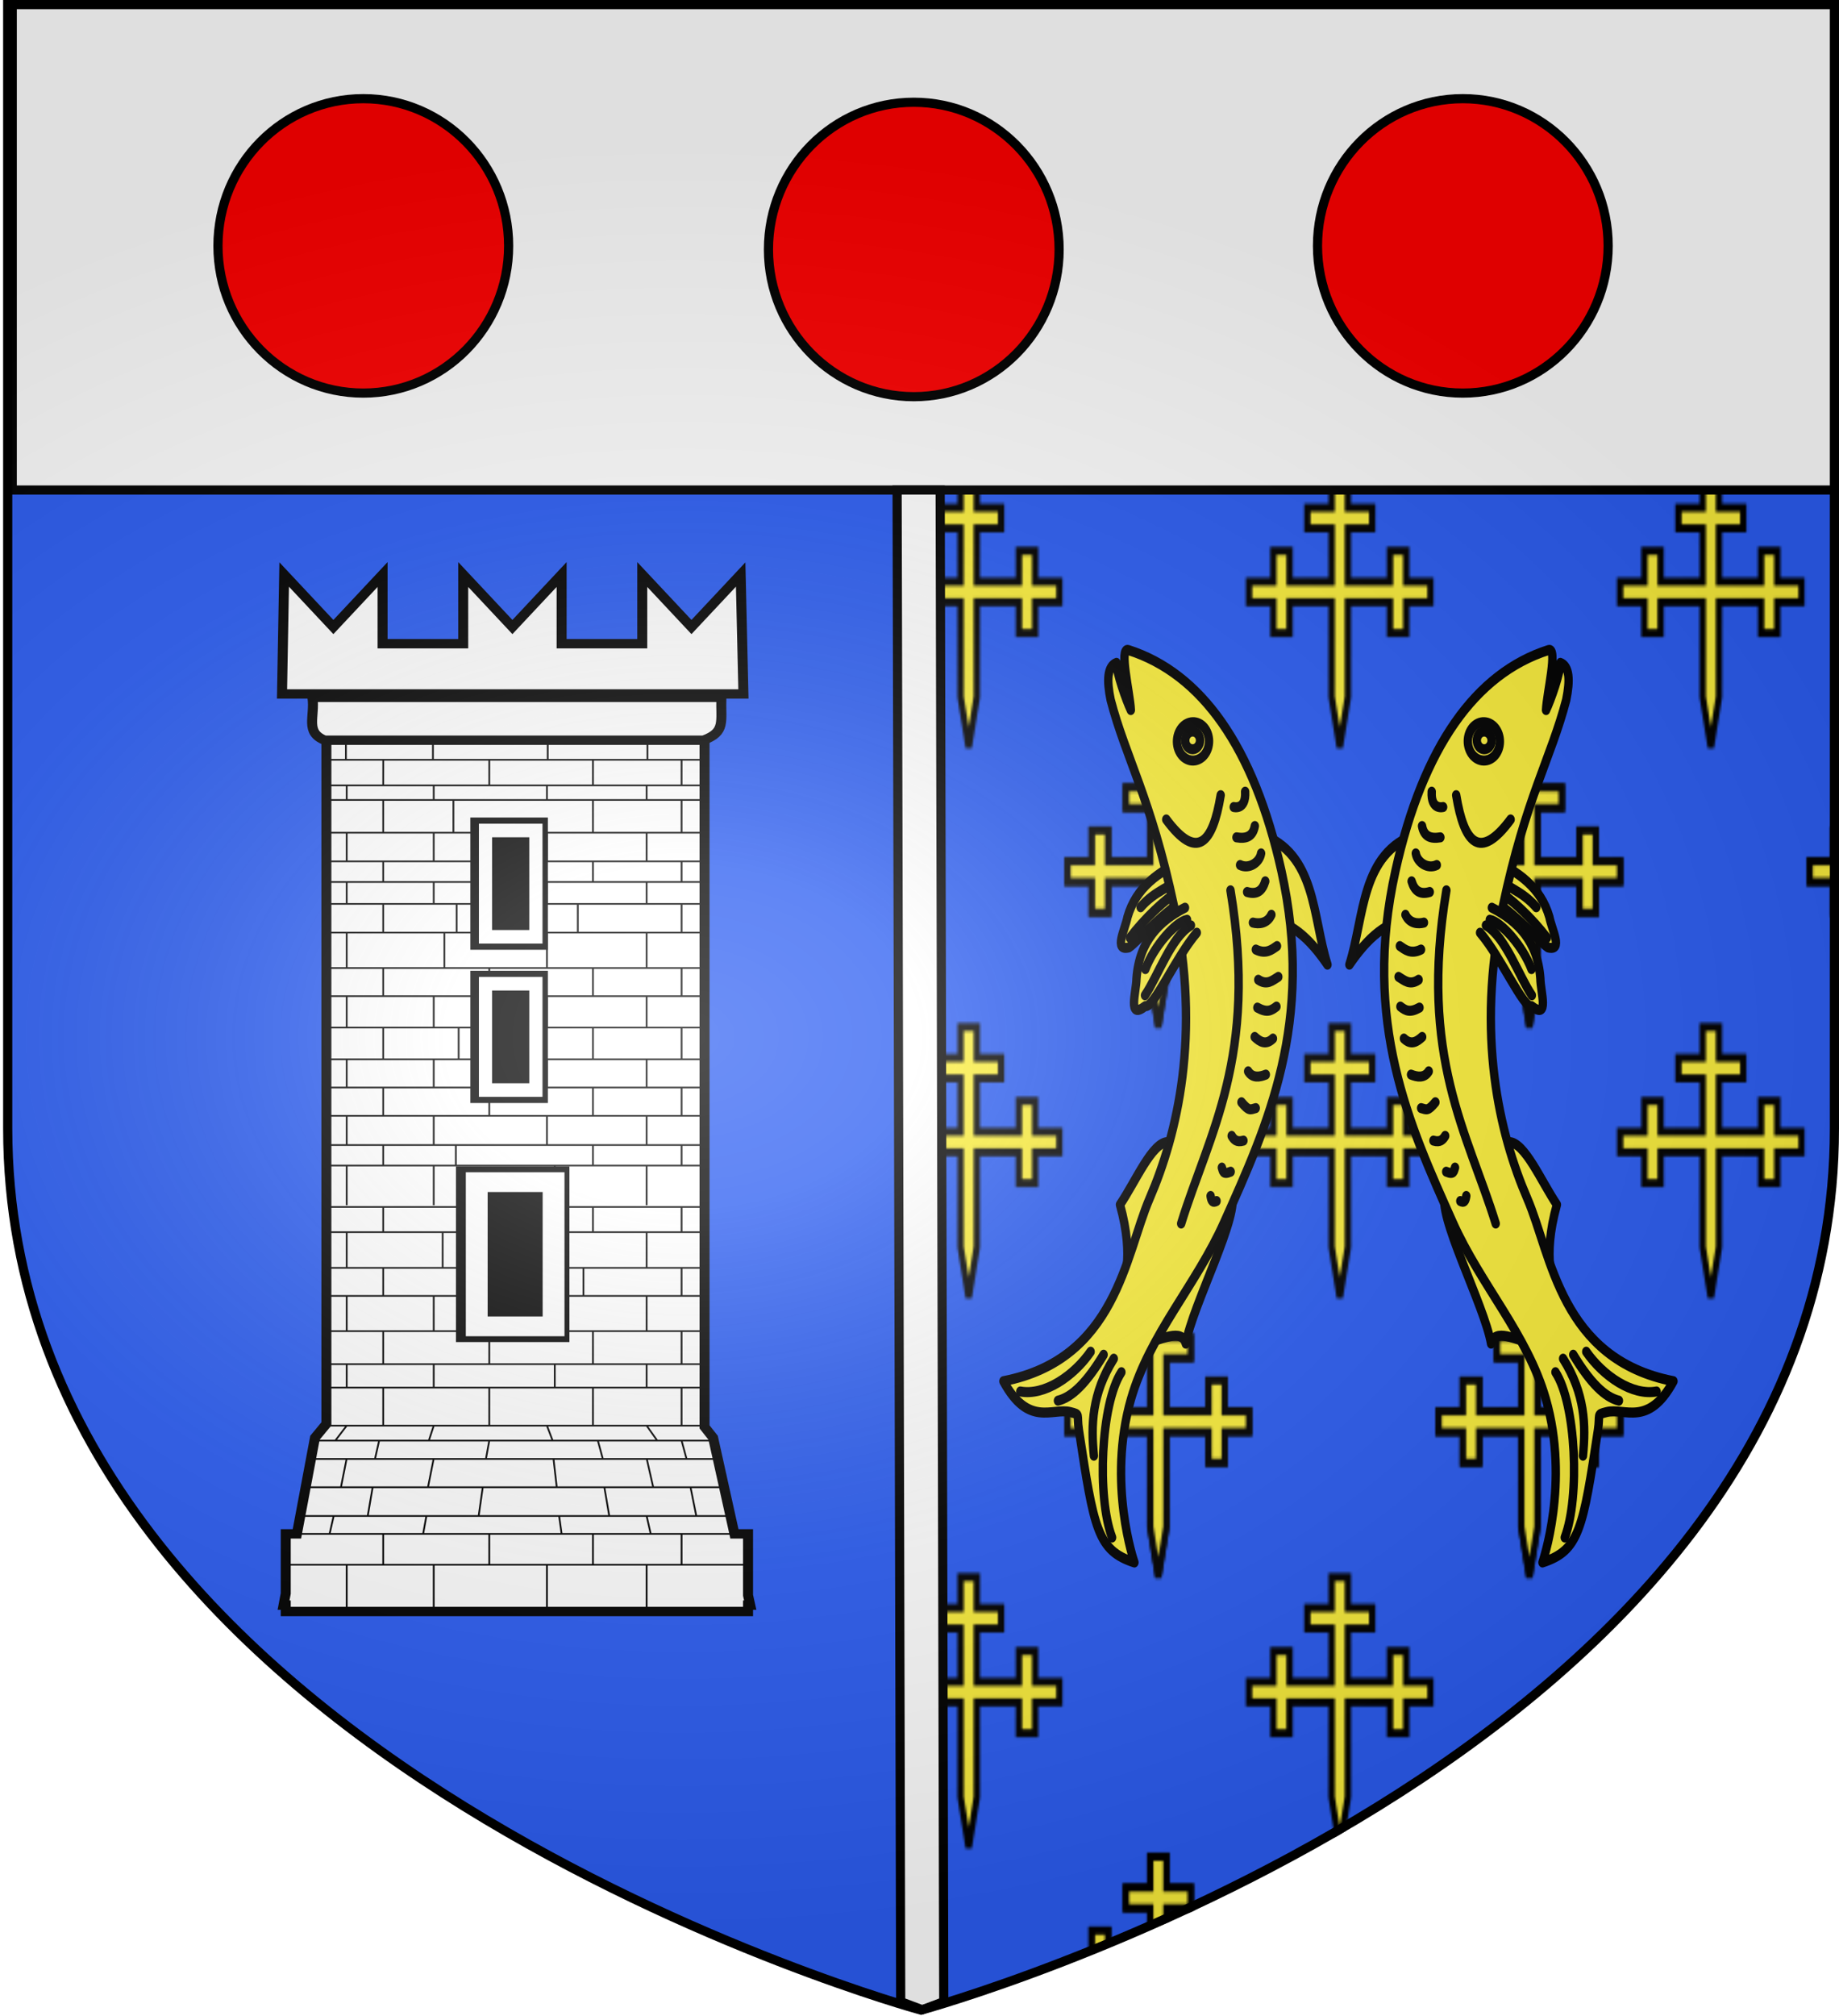 <?xml version="1.0" encoding="UTF-8" standalone="no"?>
<svg
   xmlns:dc="http://purl.org/dc/elements/1.1/"
   xmlns:cc="http://creativecommons.org/ns#"
   xmlns:rdf="http://www.w3.org/1999/02/22-rdf-syntax-ns#"
   xmlns:svg="http://www.w3.org/2000/svg"
   xmlns="http://www.w3.org/2000/svg"
   xmlns:xlink="http://www.w3.org/1999/xlink"
   xmlns:sodipodi="http://sodipodi.sourceforge.net/DTD/sodipodi-0.dtd"
   xmlns:inkscape="http://www.inkscape.org/namespaces/inkscape"
   height="658.974"
   width="601.465"
   version="1.0"
   id="svg2"
   sodipodi:version="0.32"
   inkscape:version="0.46"
   sodipodi:docname="Blason_ville_It_Champorcher_(AO).svg"
   sodipodi:docbase="C:\Documents and Settings\Propriétaire\Bureau"
   inkscape:export-filename="/Users/olivier/Desktop/Blason Rouge/Blason_Vide_3D.png"
   inkscape:export-xdpi="144"
   inkscape:export-ydpi="144"
   inkscape:output_extension="org.inkscape.output.svg.inkscape">
  <sodipodi:namedview
     inkscape:window-height="1104"
     inkscape:window-width="1629"
     inkscape:pageshadow="2"
     inkscape:pageopacity="0.0"
     guidetolerance="10.0"
     gridtolerance="10.0"
     objecttolerance="10.0"
     borderopacity="1.0"
     bordercolor="#666666"
     pagecolor="#ffffff"
     id="base"
     showgrid="false"
     height="660px"
     inkscape:zoom="1.4092783"
     inkscape:cx="301.13375"
     inkscape:cy="329.95612"
     inkscape:window-x="1642"
     inkscape:window-y="45"
     inkscape:current-layer="layer4"
     showguides="true"
     inkscape:guide-bbox="true" />
  <desc
     id="desc4">Flag of Canton of Valais (Wallis)</desc>
  <defs
     id="defs6">
    <inkscape:perspective
       sodipodi:type="inkscape:persp3d"
       inkscape:vp_x="0 : 329.48697 : 1"
       inkscape:vp_y="0 : 1000 : 0"
       inkscape:vp_z="601.46545 : 329.48697 : 1"
       inkscape:persp3d-origin="300.73273 : 219.65798 : 1"
       id="perspective97" />
    <pattern
       inkscape:collect="always"
       xlink:href="#pattern4124"
       id="pattern4134"
       patternTransform="matrix(0.678,0,0,0.899,104.415,66.978)" />
    <linearGradient
       id="linearGradient2893">
      <stop
         style="stop-color:white;stop-opacity:0.314;"
         offset="0"
         id="stop2895" />
      <stop
         id="stop2897"
         offset="0.19"
         style="stop-color:white;stop-opacity:0.251;" />
      <stop
         style="stop-color:#6b6b6b;stop-opacity:0.125;"
         offset="0.6"
         id="stop2901" />
      <stop
         style="stop-color:black;stop-opacity:0.125;"
         offset="1"
         id="stop2899" />
    </linearGradient>
    <radialGradient
       inkscape:collect="always"
       xlink:href="#linearGradient2893"
       id="radialGradient3163"
       gradientUnits="userSpaceOnUse"
       gradientTransform="matrix(1.354,0,0,0.977,-77.582,118.629)"
       cx="221.445"
       cy="226.331"
       fx="221.445"
       fy="226.331"
       r="300" />
    <pattern
       patternUnits="userSpaceOnUse"
       width="178.168"
       height="199.71"
       patternTransform="translate(-328.318,-112.593)"
       id="pattern4124">
      <g
         transform="matrix(0.806,0,0,0.77,264.813,86.782)"
         id="g4119">
        <path
           style="fill:#fcef3c;fill-opacity:1;stroke:#000000;stroke-width:3.807;stroke-miterlimit:4;stroke-dasharray:none;stroke-opacity:1;display:inline"
           sodipodi:nodetypes="cccccccccccccccccccccccccccccccccccccccc"
           id="path4262"
           d="M -267.374,-6.853 L -272.223,16.977 L -277.071,-6.853 L -277.071,-26.381 L -277.071,-51.594 L -302.284,-51.594 L -302.284,-37.048 L -311.982,-37.048 L -311.982,-51.594 L -326.528,-51.594 L -326.528,-61.291 L -311.982,-61.291 L -311.982,-75.837 L -302.284,-75.837 L -302.284,-61.291 L -277.071,-61.291 L -277.071,-86.504 L -291.617,-86.504 L -291.617,-96.202 L -277.071,-96.202 L -277.071,-110.748 L -267.374,-110.748 L -267.374,-96.202 L -252.828,-96.202 L -252.828,-86.504 L -267.374,-86.504 L -267.374,-61.291 L -242.161,-61.291 L -242.161,-75.837 L -232.463,-75.837 L -232.463,-61.291 L -217.917,-61.291 L -217.917,-51.594 L -232.463,-51.594 L -232.463,-37.048 L -242.161,-37.048 L -242.161,-51.594 L -267.374,-51.594 L -267.374,-26.381 L -267.374,-6.853 z"
           inkscape:tile-cx="-271.30875"
           inkscape:tile-cy="-47.720769"
           inkscape:tile-w="108.61065"
           inkscape:tile-h="127.72503"
           inkscape:tile-x0="-325.61408"
           inkscape:tile-y0="-111.58328" />
        <use
           height="658.974"
           width="601.465"
           x="0"
           y="0"
           inkscape:tiled-clone-of="#path4262"
           xlink:href="#path4262"
           id="use2607" />
        <use
           height="658.974"
           width="601.465"
           x="0"
           y="0"
           inkscape:tiled-clone-of="#path4262"
           xlink:href="#path4262"
           transform="translate(108.611,127.725)"
           id="use2613" />
      </g>
    </pattern>
  </defs>
  <g
     inkscape:groupmode="layer"
     id="layer3"
     inkscape:label="Fond écu"
     style="display:inline"
     transform="translate(0.914,-0.835)">
    <path
       sodipodi:nodetypes="cccccc"
       d="M 300.809,658.259 C 300.809,658.259 599.532,576.876 599.532,370.046 C 599.532,163.217 599.532,2.708 599.532,2.708 L 2.086,2.708 L 2.086,370.046 C 2.086,576.876 300.809,658.259 300.809,658.259 z"
       style="opacity:1;fill:#2b5df2;fill-opacity:1;fill-rule:evenodd;stroke:none;stroke-width:3;stroke-linecap:butt;stroke-linejoin:miter;stroke-miterlimit:4;stroke-dasharray:none;stroke-opacity:1;display:inline"
       id="path2458"
       inkscape:export-xdpi="144"
       inkscape:export-ydpi="144" />
    <path
       sodipodi:nodetypes="cccccc"
       d="M 598.889,383.366 C 598.889,224.938 596.542,157.152 596.542,157.152 L 431.618,157.152 L 297.214,157.152 L 298.885,657.706 C 360.552,640.943 558.225,580.419 598.889,383.366 z"
       style="opacity:1;fill:url(#pattern4134);fill-opacity:1;fill-rule:evenodd;stroke:none;stroke-width:3;stroke-linecap:butt;stroke-linejoin:miter;stroke-miterlimit:4;stroke-dasharray:none;stroke-opacity:1;display:inline"
       id="path4132"
       inkscape:export-xdpi="144"
       inkscape:export-ydpi="144" />
  </g>
  <g
     inkscape:groupmode="layer"
     id="layer4"
     inkscape:label="Meubles"
     style="opacity:1;display:inline"
     transform="translate(0.914,-0.835)">
    <g
       id="g6475"
       inkscape:label="Calque 1"
       transform="matrix(1.001,0,0,0.725,-63.128,-176.192)"
       style="opacity:1">
      <g
         transform="translate(62.857,493.791)"
         style="opacity:1;display:inline"
         id="g6477">
        <g
           id="g5810" />
        <g
           id="g6515">
          <rect
             id="rect4923"
             style="opacity:1;fill:none;fill-opacity:1;fill-rule:nonzero;stroke:none;stroke-width:7.56;stroke-linecap:round;stroke-linejoin:round;stroke-miterlimit:4;stroke-dasharray:none;stroke-opacity:1;display:inline"
             y="3.375078e-14"
             x="0"
             height="660"
             width="600" />
        </g>
      </g>
      <rect
         y="686.648"
         x="314.286"
         height="45.714"
         width="0"
         id="rect4632"
         style="fill:#ff0000;fill-opacity:1;stroke-width:5.394;stroke-miterlimit:4;stroke-dasharray:none" />
    </g>
    <g
       id="g7674"
       transform="matrix(0.892,0,0,1.061,311.199,69.076)"
       style="fill:#fcef3c;stroke:#000000;stroke-width:3.083;stroke-miterlimit:4;stroke-dasharray:none;stroke-opacity:1;display:inline">
      <g
         transform="matrix(1.132,0.444,-0.448,1.143,-53.502,-45.53)"
         style="fill:#fcef3c;stroke:#000000;stroke-width:2.524;stroke-miterlimit:4;stroke-dasharray:none;stroke-opacity:1;display:inline"
         id="use2396">
        <path
           d="M 200.892,213.35 C 206.196,217.833 217.852,214.666 223.373,218.428 C 228.096,221.646 222.818,248.833 224.55,258.49 C 219.294,251.956 206.517,278.768 201.495,252.778 C 201.237,251.442 202.559,244.347 193.219,233.198 C 195.517,225.903 196.462,215.071 200.892,213.35 z"
           style="fill:#fcef3c;fill-rule:evenodd;stroke:#000000;stroke-width:2.524;stroke-linecap:round;stroke-linejoin:round;stroke-miterlimit:4;stroke-dasharray:none;stroke-opacity:1"
           id="path2238" />
        <path
           d="M 198.393,131.291 C 215.872,129.712 220.544,144.915 229.286,154.505 C 221.845,150.327 214.405,148.007 206.964,150.934 L 198.393,131.291 z"
           style="fill:#fcef3c;fill-rule:evenodd;stroke:#000000;stroke-width:2.524;stroke-linecap:round;stroke-linejoin:round;stroke-miterlimit:4;stroke-dasharray:none;stroke-opacity:1"
           id="path2240" />
        <path
           d="M 179.756,145.336 C 173.224,151.16 168.413,157.355 168.734,165.197 C 169.238,168.449 167.901,174.763 171.942,172.134 C 173.729,170.096 179.429,157.62 185.947,152.024"
           style="fill:#fcef3c;fill-rule:evenodd;stroke:#000000;stroke-width:2.524;stroke-linecap:round;stroke-linejoin:round;stroke-miterlimit:4;stroke-dasharray:none;stroke-opacity:1"
           id="path2242" />
        <path
           d="M 182.054,151.826 C 177.418,156.922 173.452,164.277 171.339,169.773"
           style="fill:#fcef3c;fill-rule:evenodd;stroke:#000000;stroke-width:2.524;stroke-linecap:round;stroke-linejoin:round;stroke-miterlimit:4;stroke-dasharray:none;stroke-opacity:1"
           id="path2244" />
        <path
           d="M 181.607,148.434 C 178.146,153.523 174.018,155.98 171.518,161.469"
           style="fill:#fcef3c;fill-rule:evenodd;stroke:#000000;stroke-width:2.524;stroke-linecap:round;stroke-linejoin:round;stroke-miterlimit:4;stroke-dasharray:none;stroke-opacity:1"
           id="path2246" />
        <path
           d="M 144.286,102.719 C 166.927,100.198 188.486,111.662 207.648,137.571 C 231.098,169.279 227.29,198.687 224.077,226.143 C 222.023,243.685 213.555,260.313 214.286,277.362 C 215.241,299.655 230.357,315.219 230.357,315.219 C 218.799,316.457 215.847,311.724 202.561,290.393 C 200.297,286.758 201.723,286.543 198.449,287.074 C 193.037,287.951 188.169,295.227 176.811,287.153 C 206.503,269.688 199.344,244.386 200.967,228.495 C 202.805,210.504 200.366,184.727 180.837,157.658 C 164.454,134.95 153.622,128.293 143.929,116.291 C 140.967,112.12 139.876,108.799 142.143,107.005 C 143.039,109.325 148.233,114.618 150.536,116.469 C 148.793,112.669 141.288,103.053 144.286,102.719 z"
           style="fill:#fcef3c;fill-rule:evenodd;stroke:#000000;stroke-width:2.524;stroke-linecap:round;stroke-linejoin:round;stroke-miterlimit:4;stroke-dasharray:none;stroke-opacity:1"
           id="path2248" />
        <path
           d="M 175.714,117.005 C 175.714,119.668 173.556,121.826 170.893,121.826 C 168.23,121.826 166.071,119.668 166.071,117.005 C 166.071,114.342 168.23,112.184 170.893,112.184 C 173.556,112.184 175.714,114.342 175.714,117.005 z"
           style="opacity:1;fill:#fcef3c;fill-opacity:1;fill-rule:evenodd;stroke:#000000;stroke-width:2.524;stroke-linecap:round;stroke-linejoin:round;stroke-miterlimit:4;stroke-dasharray:none;stroke-dashoffset:0;stroke-opacity:1"
           id="path2250" />
        <path
           d="M 175.714,117.005 C 175.714,119.668 173.556,121.826 170.893,121.826 C 168.23,121.826 166.071,119.668 166.071,117.005 C 166.071,114.342 168.23,112.184 170.893,112.184 C 173.556,112.184 175.714,114.342 175.714,117.005 z"
           transform="matrix(0.463,0,0,0.463,91.576,62.643)"
           style="opacity:1;fill:#fcef3c;fill-opacity:1;fill-rule:evenodd;stroke:#000000;stroke-width:5.45;stroke-linecap:round;stroke-linejoin:round;stroke-miterlimit:4;stroke-dasharray:none;stroke-dashoffset:0;stroke-opacity:1"
           id="path2252" />
        <path
           d="M 184.018,156.737 C 178.239,162.387 174.188,169.394 176.964,178.612 C 178.152,181.737 178.181,189.361 181.964,184.059 C 184.455,183.819 186.024,169.286 189.643,161.291"
           style="fill:#fcef3c;fill-rule:evenodd;stroke:#000000;stroke-width:2.524;stroke-linecap:round;stroke-linejoin:round;stroke-miterlimit:4;stroke-dasharray:none;stroke-opacity:1"
           id="path2254" />
        <path
           d="M 183.633,126.561 C 185.887,138.733 183.071,144.526 170.597,138.168"
           style="fill:#fcef3c;fill-rule:evenodd;stroke:#000000;stroke-width:2.524;stroke-linecap:round;stroke-linejoin:round;stroke-miterlimit:4;stroke-dasharray:none;stroke-opacity:1"
           id="path2256" />
        <path
           d="M 195.179,147.719 C 218.347,183.574 211.609,206.935 212.143,230.934"
           style="fill:#fcef3c;fill-rule:evenodd;stroke:#000000;stroke-width:2.524;stroke-linecap:round;stroke-linejoin:round;stroke-miterlimit:4;stroke-dasharray:none;stroke-opacity:1"
           id="path2258" />
        <path
           d="M 182.5,287.719 C 189.698,286.141 196.076,278.314 198.571,270.755"
           style="fill:#fcef3c;fill-rule:evenodd;stroke:#000000;stroke-width:2.524;stroke-linecap:round;stroke-linejoin:round;stroke-miterlimit:4;stroke-dasharray:none;stroke-opacity:1"
           id="path2260" />
        <path
           d="M 209.107,272.184 C 206.255,281.831 213.714,304.002 221.786,311.826"
           style="fill:#fcef3c;fill-rule:evenodd;stroke:#000000;stroke-width:2.524;stroke-linecap:round;stroke-linejoin:round;stroke-miterlimit:4;stroke-dasharray:none;stroke-opacity:1"
           id="path2262" />
        <path
           d="M 205.714,269.862 C 202.805,280.444 205.422,287.869 209.107,294.684"
           style="fill:#fcef3c;fill-rule:evenodd;stroke:#000000;stroke-width:2.524;stroke-linecap:round;stroke-linejoin:round;stroke-miterlimit:4;stroke-dasharray:none;stroke-opacity:1"
           id="path2264" />
        <path
           d="M 202.5,270.041 C 200.3,278.541 197.548,283.403 193.929,285.755"
           style="fill:#fcef3c;fill-rule:evenodd;stroke:#000000;stroke-width:2.524;stroke-linecap:round;stroke-linejoin:round;stroke-miterlimit:4;stroke-dasharray:none;stroke-opacity:1"
           id="path2266" />
        <path
           d="M 185.714,159.326 C 182.681,161.116 178.891,169.035 178.571,175.398"
           style="fill:#fcef3c;fill-rule:evenodd;stroke:#000000;stroke-width:2.524;stroke-linecap:round;stroke-linejoin:round;stroke-miterlimit:4;stroke-dasharray:none;stroke-opacity:1"
           id="path2268" />
        <path
           d="M 187.321,160.219 C 182.891,165.032 182.705,175.873 180.893,181.559"
           style="fill:#fcef3c;fill-rule:evenodd;stroke:#000000;stroke-width:2.524;stroke-linecap:round;stroke-linejoin:round;stroke-miterlimit:4;stroke-dasharray:none;stroke-opacity:1"
           id="path2270" />
        <path
           d="M 190.179,123.076 C 192.205,127.347 188.393,127.898 188.393,127.898"
           style="fill:#fcef3c;fill-rule:evenodd;stroke:#000000;stroke-width:2.524;stroke-linecap:round;stroke-linejoin:round;stroke-miterlimit:4;stroke-dasharray:none;stroke-opacity:1"
           id="path2272" />
        <path
           d="M 196.071,130.041 C 196.483,132.644 194.962,133.987 191.964,134.684"
           style="fill:#fcef3c;fill-rule:evenodd;stroke:#000000;stroke-width:2.524;stroke-linecap:round;stroke-linejoin:round;stroke-miterlimit:4;stroke-dasharray:none;stroke-opacity:1"
           id="path2274" />
        <path
           d="M 200.357,135.755 C 200.802,138.057 198.412,140.829 195.536,140.755"
           style="fill:#fcef3c;fill-rule:evenodd;stroke:#000000;stroke-width:2.524;stroke-linecap:round;stroke-linejoin:round;stroke-miterlimit:4;stroke-dasharray:none;stroke-opacity:1"
           id="path2276" />
        <path
           d="M 200,146.291 C 203.254,145.88 204.174,144.135 204.107,141.826"
           style="fill:#fcef3c;fill-rule:evenodd;stroke:#000000;stroke-width:2.524;stroke-linecap:round;stroke-linejoin:round;stroke-miterlimit:4;stroke-dasharray:none;stroke-opacity:1"
           id="path2278" />
        <path
           d="M 204.464,152.809 C 206.181,152.535 208.589,151.539 208.929,148.969"
           style="fill:#fcef3c;fill-rule:evenodd;stroke:#000000;stroke-width:2.524;stroke-linecap:round;stroke-linejoin:round;stroke-miterlimit:4;stroke-dasharray:none;stroke-opacity:1"
           id="path2280" />
        <path
           d="M 207.768,158.791 C 211.118,158.858 212.314,157.003 213.393,155.666"
           style="fill:#fcef3c;fill-rule:evenodd;stroke:#000000;stroke-width:2.524;stroke-linecap:round;stroke-linejoin:round;stroke-miterlimit:4;stroke-dasharray:none;stroke-opacity:1"
           id="path2282" />
        <path
           d="M 211.25,165.576 C 214.301,166.031 215.382,164.061 216.607,162.719"
           style="fill:#fcef3c;fill-rule:evenodd;stroke:#000000;stroke-width:2.524;stroke-linecap:round;stroke-linejoin:round;stroke-miterlimit:4;stroke-dasharray:none;stroke-opacity:1"
           id="path2284" />
        <path
           d="M 213.571,172.184 C 216.741,172.391 217.717,171.427 218.839,169.862"
           style="fill:#fcef3c;fill-rule:evenodd;stroke:#000000;stroke-width:2.524;stroke-linecap:round;stroke-linejoin:round;stroke-miterlimit:4;stroke-dasharray:none;stroke-opacity:1"
           id="path2286" />
        <path
           d="M 215.536,179.326 C 217.488,179.891 219.445,180.1 220.804,177.719"
           style="fill:#fcef3c;fill-rule:evenodd;stroke:#000000;stroke-width:2.524;stroke-linecap:round;stroke-linejoin:round;stroke-miterlimit:4;stroke-dasharray:none;stroke-opacity:1"
           id="path2288" />
        <path
           d="M 216.875,188.076 C 218.78,189.267 220.714,188.106 222.143,186.916"
           style="fill:#fcef3c;fill-rule:evenodd;stroke:#000000;stroke-width:2.524;stroke-linecap:round;stroke-linejoin:round;stroke-miterlimit:4;stroke-dasharray:none;stroke-opacity:1"
           id="path2290" />
        <path
           d="M 217.857,196.023 C 220.788,197.304 220.969,196.838 222.411,195.844"
           style="fill:#fcef3c;fill-rule:evenodd;stroke:#000000;stroke-width:2.524;stroke-linecap:round;stroke-linejoin:round;stroke-miterlimit:4;stroke-dasharray:none;stroke-opacity:1"
           id="path2292" />
        <path
           d="M 218.214,204.951 C 219.096,205.509 220.171,206.037 221.964,204.773"
           style="fill:#fcef3c;fill-rule:evenodd;stroke:#000000;stroke-width:2.524;stroke-linecap:round;stroke-linejoin:round;stroke-miterlimit:4;stroke-dasharray:none;stroke-opacity:1"
           id="path2294" />
        <path
           d="M 218.393,213.434 C 219.007,213.997 219.282,215.126 221.25,213.434"
           style="fill:#fcef3c;fill-rule:evenodd;stroke:#000000;stroke-width:2.524;stroke-linecap:round;stroke-linejoin:round;stroke-miterlimit:4;stroke-dasharray:none;stroke-opacity:1"
           id="path2772" />
        <path
           d="M 217.857,221.291 C 218.571,222.431 219.107,222.692 220,221.826"
           style="fill:#fcef3c;fill-rule:evenodd;stroke:#000000;stroke-width:2.524;stroke-linecap:round;stroke-linejoin:round;stroke-miterlimit:4;stroke-dasharray:none;stroke-opacity:1"
           id="path2299" />
      </g>
      <g
         transform="matrix(-1.132,0.444,0.448,1.143,335.197,-45.53)"
         style="fill:#fcef3c;stroke:#000000;stroke-width:2.524;stroke-miterlimit:4;stroke-dasharray:none;stroke-opacity:1;display:inline"
         id="g5571">
        <path
           d="M 200.892,213.35 C 206.196,217.833 217.852,214.666 223.373,218.428 C 228.096,221.646 222.818,248.833 224.55,258.49 C 219.294,251.956 206.517,278.768 201.495,252.778 C 201.237,251.442 202.559,244.347 193.219,233.198 C 195.517,225.903 196.462,215.071 200.892,213.35 z"
           style="fill:#fcef3c;fill-rule:evenodd;stroke:#000000;stroke-width:2.524;stroke-linecap:round;stroke-linejoin:round;stroke-miterlimit:4;stroke-dasharray:none;stroke-opacity:1"
           id="path5573" />
        <path
           d="M 198.393,131.291 C 215.872,129.712 220.544,144.915 229.286,154.505 C 221.845,150.327 214.405,148.007 206.964,150.934 L 198.393,131.291 z"
           style="fill:#fcef3c;fill-rule:evenodd;stroke:#000000;stroke-width:2.524;stroke-linecap:round;stroke-linejoin:round;stroke-miterlimit:4;stroke-dasharray:none;stroke-opacity:1"
           id="path5575" />
        <path
           d="M 179.756,145.336 C 173.224,151.16 168.413,157.355 168.734,165.197 C 169.238,168.449 167.901,174.763 171.942,172.134 C 173.729,170.096 179.429,157.62 185.947,152.024"
           style="fill:#fcef3c;fill-rule:evenodd;stroke:#000000;stroke-width:2.524;stroke-linecap:round;stroke-linejoin:round;stroke-miterlimit:4;stroke-dasharray:none;stroke-opacity:1"
           id="path5577" />
        <path
           d="M 182.054,151.826 C 177.418,156.922 173.452,164.277 171.339,169.773"
           style="fill:#fcef3c;fill-rule:evenodd;stroke:#000000;stroke-width:2.524;stroke-linecap:round;stroke-linejoin:round;stroke-miterlimit:4;stroke-dasharray:none;stroke-opacity:1"
           id="path5579" />
        <path
           d="M 181.607,148.434 C 178.146,153.523 174.018,155.98 171.518,161.469"
           style="fill:#fcef3c;fill-rule:evenodd;stroke:#000000;stroke-width:2.524;stroke-linecap:round;stroke-linejoin:round;stroke-miterlimit:4;stroke-dasharray:none;stroke-opacity:1"
           id="path5581" />
        <path
           d="M 144.286,102.719 C 166.927,100.198 188.486,111.662 207.648,137.571 C 231.098,169.279 227.29,198.687 224.077,226.143 C 222.023,243.685 213.555,260.313 214.286,277.362 C 215.241,299.655 230.357,315.219 230.357,315.219 C 218.799,316.457 215.847,311.724 202.561,290.393 C 200.297,286.758 201.723,286.543 198.449,287.074 C 193.037,287.951 188.169,295.227 176.811,287.153 C 206.503,269.688 199.344,244.386 200.967,228.495 C 202.805,210.504 200.366,184.727 180.837,157.658 C 164.454,134.95 153.622,128.293 143.929,116.291 C 140.967,112.12 139.876,108.799 142.143,107.005 C 143.039,109.325 148.233,114.618 150.536,116.469 C 148.793,112.669 141.288,103.053 144.286,102.719 z"
           style="fill:#fcef3c;fill-rule:evenodd;stroke:#000000;stroke-width:2.524;stroke-linecap:round;stroke-linejoin:round;stroke-miterlimit:4;stroke-dasharray:none;stroke-opacity:1"
           id="path5583" />
        <path
           d="M 175.714,117.005 C 175.714,119.668 173.556,121.826 170.893,121.826 C 168.23,121.826 166.071,119.668 166.071,117.005 C 166.071,114.342 168.23,112.184 170.893,112.184 C 173.556,112.184 175.714,114.342 175.714,117.005 z"
           style="opacity:1;fill:#fcef3c;fill-opacity:1;fill-rule:evenodd;stroke:#000000;stroke-width:2.524;stroke-linecap:round;stroke-linejoin:round;stroke-miterlimit:4;stroke-dasharray:none;stroke-dashoffset:0;stroke-opacity:1"
           id="path5585" />
        <path
           d="M 175.714,117.005 C 175.714,119.668 173.556,121.826 170.893,121.826 C 168.23,121.826 166.071,119.668 166.071,117.005 C 166.071,114.342 168.23,112.184 170.893,112.184 C 173.556,112.184 175.714,114.342 175.714,117.005 z"
           transform="matrix(0.463,0,0,0.463,91.576,62.643)"
           style="opacity:1;fill:#fcef3c;fill-opacity:1;fill-rule:evenodd;stroke:#000000;stroke-width:5.45;stroke-linecap:round;stroke-linejoin:round;stroke-miterlimit:4;stroke-dasharray:none;stroke-dashoffset:0;stroke-opacity:1"
           id="path5587" />
        <path
           d="M 184.018,156.737 C 178.239,162.387 174.188,169.394 176.964,178.612 C 178.152,181.737 178.181,189.361 181.964,184.059 C 184.455,183.819 186.024,169.286 189.643,161.291"
           style="fill:#fcef3c;fill-rule:evenodd;stroke:#000000;stroke-width:2.524;stroke-linecap:round;stroke-linejoin:round;stroke-miterlimit:4;stroke-dasharray:none;stroke-opacity:1"
           id="path5589" />
        <path
           d="M 183.633,126.561 C 185.887,138.733 183.071,144.526 170.597,138.168"
           style="fill:#fcef3c;fill-rule:evenodd;stroke:#000000;stroke-width:2.524;stroke-linecap:round;stroke-linejoin:round;stroke-miterlimit:4;stroke-dasharray:none;stroke-opacity:1"
           id="path5591" />
        <path
           d="M 195.179,147.719 C 218.347,183.574 211.609,206.935 212.143,230.934"
           style="fill:#fcef3c;fill-rule:evenodd;stroke:#000000;stroke-width:2.524;stroke-linecap:round;stroke-linejoin:round;stroke-miterlimit:4;stroke-dasharray:none;stroke-opacity:1"
           id="path5593" />
        <path
           d="M 182.5,287.719 C 189.698,286.141 196.076,278.314 198.571,270.755"
           style="fill:#fcef3c;fill-rule:evenodd;stroke:#000000;stroke-width:2.524;stroke-linecap:round;stroke-linejoin:round;stroke-miterlimit:4;stroke-dasharray:none;stroke-opacity:1"
           id="path5595" />
        <path
           d="M 209.107,272.184 C 206.255,281.831 213.714,304.002 221.786,311.826"
           style="fill:#fcef3c;fill-rule:evenodd;stroke:#000000;stroke-width:2.524;stroke-linecap:round;stroke-linejoin:round;stroke-miterlimit:4;stroke-dasharray:none;stroke-opacity:1"
           id="path5597" />
        <path
           d="M 205.714,269.862 C 202.805,280.444 205.422,287.869 209.107,294.684"
           style="fill:#fcef3c;fill-rule:evenodd;stroke:#000000;stroke-width:2.524;stroke-linecap:round;stroke-linejoin:round;stroke-miterlimit:4;stroke-dasharray:none;stroke-opacity:1"
           id="path5599" />
        <path
           d="M 202.5,270.041 C 200.3,278.541 197.548,283.403 193.929,285.755"
           style="fill:#fcef3c;fill-rule:evenodd;stroke:#000000;stroke-width:2.524;stroke-linecap:round;stroke-linejoin:round;stroke-miterlimit:4;stroke-dasharray:none;stroke-opacity:1"
           id="path5601" />
        <path
           d="M 185.714,159.326 C 182.681,161.116 178.891,169.035 178.571,175.398"
           style="fill:#fcef3c;fill-rule:evenodd;stroke:#000000;stroke-width:2.524;stroke-linecap:round;stroke-linejoin:round;stroke-miterlimit:4;stroke-dasharray:none;stroke-opacity:1"
           id="path5603" />
        <path
           d="M 187.321,160.219 C 182.891,165.032 182.705,175.873 180.893,181.559"
           style="fill:#fcef3c;fill-rule:evenodd;stroke:#000000;stroke-width:2.524;stroke-linecap:round;stroke-linejoin:round;stroke-miterlimit:4;stroke-dasharray:none;stroke-opacity:1"
           id="path5605" />
        <path
           d="M 190.179,123.076 C 192.205,127.347 188.393,127.898 188.393,127.898"
           style="fill:#fcef3c;fill-rule:evenodd;stroke:#000000;stroke-width:2.524;stroke-linecap:round;stroke-linejoin:round;stroke-miterlimit:4;stroke-dasharray:none;stroke-opacity:1"
           id="path5607" />
        <path
           d="M 196.071,130.041 C 196.483,132.644 194.962,133.987 191.964,134.684"
           style="fill:#fcef3c;fill-rule:evenodd;stroke:#000000;stroke-width:2.524;stroke-linecap:round;stroke-linejoin:round;stroke-miterlimit:4;stroke-dasharray:none;stroke-opacity:1"
           id="path5609" />
        <path
           d="M 200.357,135.755 C 200.802,138.057 198.412,140.829 195.536,140.755"
           style="fill:#fcef3c;fill-rule:evenodd;stroke:#000000;stroke-width:2.524;stroke-linecap:round;stroke-linejoin:round;stroke-miterlimit:4;stroke-dasharray:none;stroke-opacity:1"
           id="path5611" />
        <path
           d="M 200,146.291 C 203.254,145.88 204.174,144.135 204.107,141.826"
           style="fill:#fcef3c;fill-rule:evenodd;stroke:#000000;stroke-width:2.524;stroke-linecap:round;stroke-linejoin:round;stroke-miterlimit:4;stroke-dasharray:none;stroke-opacity:1"
           id="path5613" />
        <path
           d="M 204.464,152.809 C 206.181,152.535 208.589,151.539 208.929,148.969"
           style="fill:#fcef3c;fill-rule:evenodd;stroke:#000000;stroke-width:2.524;stroke-linecap:round;stroke-linejoin:round;stroke-miterlimit:4;stroke-dasharray:none;stroke-opacity:1"
           id="path5615" />
        <path
           d="M 207.768,158.791 C 211.118,158.858 212.314,157.003 213.393,155.666"
           style="fill:#fcef3c;fill-rule:evenodd;stroke:#000000;stroke-width:2.524;stroke-linecap:round;stroke-linejoin:round;stroke-miterlimit:4;stroke-dasharray:none;stroke-opacity:1"
           id="path5617" />
        <path
           d="M 211.25,165.576 C 214.301,166.031 215.382,164.061 216.607,162.719"
           style="fill:#fcef3c;fill-rule:evenodd;stroke:#000000;stroke-width:2.524;stroke-linecap:round;stroke-linejoin:round;stroke-miterlimit:4;stroke-dasharray:none;stroke-opacity:1"
           id="path5619" />
        <path
           d="M 213.571,172.184 C 216.741,172.391 217.717,171.427 218.839,169.862"
           style="fill:#fcef3c;fill-rule:evenodd;stroke:#000000;stroke-width:2.524;stroke-linecap:round;stroke-linejoin:round;stroke-miterlimit:4;stroke-dasharray:none;stroke-opacity:1"
           id="path5621" />
        <path
           d="M 215.536,179.326 C 217.488,179.891 219.445,180.1 220.804,177.719"
           style="fill:#fcef3c;fill-rule:evenodd;stroke:#000000;stroke-width:2.524;stroke-linecap:round;stroke-linejoin:round;stroke-miterlimit:4;stroke-dasharray:none;stroke-opacity:1"
           id="path5623" />
        <path
           d="M 216.875,188.076 C 218.78,189.267 220.714,188.106 222.143,186.916"
           style="fill:#fcef3c;fill-rule:evenodd;stroke:#000000;stroke-width:2.524;stroke-linecap:round;stroke-linejoin:round;stroke-miterlimit:4;stroke-dasharray:none;stroke-opacity:1"
           id="path5625" />
        <path
           d="M 217.857,196.023 C 220.788,197.304 220.969,196.838 222.411,195.844"
           style="fill:#fcef3c;fill-rule:evenodd;stroke:#000000;stroke-width:2.524;stroke-linecap:round;stroke-linejoin:round;stroke-miterlimit:4;stroke-dasharray:none;stroke-opacity:1"
           id="path5627" />
        <path
           d="M 218.214,204.951 C 219.096,205.509 220.171,206.037 221.964,204.773"
           style="fill:#fcef3c;fill-rule:evenodd;stroke:#000000;stroke-width:2.524;stroke-linecap:round;stroke-linejoin:round;stroke-miterlimit:4;stroke-dasharray:none;stroke-opacity:1"
           id="path5629" />
        <path
           d="M 218.393,213.434 C 219.007,213.997 219.282,215.126 221.25,213.434"
           style="fill:#fcef3c;fill-rule:evenodd;stroke:#000000;stroke-width:2.524;stroke-linecap:round;stroke-linejoin:round;stroke-miterlimit:4;stroke-dasharray:none;stroke-opacity:1"
           id="path5631" />
        <path
           d="M 217.857,221.291 C 218.571,222.431 219.107,222.692 220,221.826"
           style="fill:#fcef3c;fill-rule:evenodd;stroke:#000000;stroke-width:2.524;stroke-linecap:round;stroke-linejoin:round;stroke-miterlimit:4;stroke-dasharray:none;stroke-opacity:1"
           id="path5633" />
      </g>
    </g>
    <path
       style="fill:#ffffff;fill-opacity:1;fill-rule:evenodd;stroke:#000000;stroke-width:3;stroke-miterlimit:4;stroke-opacity:1"
       d="M 599.164,1.397 L 3.086,1.397 L 3.086,161.012 L 599.164,161.012 L 599.164,1.397 z"
       id="rect3957" />
    <path
       style="fill:#ff0000;fill-rule:evenodd;stroke:#000000;stroke-width:3;stroke-linecap:butt;stroke-linejoin:miter;stroke-miterlimit:4;stroke-dasharray:none;stroke-opacity:1"
       d="M 345.484,82.378 C 345.484,108.94 324.189,130.498 297.951,130.498 C 271.713,130.498 250.419,108.94 250.419,82.378 C 250.419,55.816 271.713,34.259 297.951,34.259 C 324.189,34.259 345.484,55.816 345.484,82.378 z"
       id="path3960" />
    <use
       x="0"
       y="0"
       xlink:href="#path3960"
       id="use3963"
       transform="translate(-180.046,-1.174)"
       width="601.465"
       height="658.974" />
    <use
       x="0"
       y="0"
       xlink:href="#path3960"
       id="use3965"
       transform="translate(179.567,-1.174)"
       width="601.465"
       height="658.974" />
    <use
       style="opacity:1"
       x="0"
       y="0"
       inkscape:tiled-clone-of="#g2612"
       xlink:href="#g2612"
       transform="translate(-292.271,-198.452)"
       id="use2628"
       width="601.465"
       height="658.974" />
    <use
       style="opacity:1"
       x="0"
       y="0"
       inkscape:tiled-clone-of="#g2612"
       xlink:href="#g2612"
       transform="translate(-291.026,-140.684)"
       id="use2630"
       width="601.465"
       height="658.974" />
    <use
       style="opacity:1;display:inline"
       x="0"
       y="0"
       inkscape:tiled-clone-of="#g2612"
       xlink:href="#g2612"
       transform="translate(-890.957,-513.108)"
       id="use2678"
       width="601.465"
       height="658.974" />
    <g
       id="g2700"
       transform="matrix(0.93,0,0,0.871,327.002,67.115)">
      <path
         id="path4222"
         d="M -237.813,182.59 L -237.813,458.262 L -241.834,463.454 L -248.18,499.529 L -252.107,499.529 L -252.107,521.896 L -252.877,526.279 L -252.107,526.279 L -252.107,528.657 L -89.528,528.657 L -89.528,526.279 L -88.758,526.279 L -89.528,522.579 L -89.528,499.529 L -94.319,499.529 L -101.812,463.454 L -104.827,459.381 L -104.827,182.59 L -237.813,182.59 z"
         style="opacity:1;fill:#ffffff;fill-opacity:1;stroke:#000000;stroke-width:3.515;stroke-miterlimit:4;stroke-dasharray:none;stroke-opacity:1" />
      <path
         sodipodi:nodetypes="ccccc"
         id="path4224"
         d="M -242.706,185.603 L -98.929,185.603 C -99.151,194.827 -97.33,198.595 -105.235,201.704 L -238.37,201.704 C -245.422,198.705 -241.768,192.943 -242.706,185.603 z"
         style="opacity:1;fill:#ffffff;fill-opacity:1;stroke:#000000;stroke-width:3.515;stroke-miterlimit:4;stroke-dasharray:none;stroke-opacity:1" />
      <path
         sodipodi:nodetypes="cccccccccccccccccccccccccccccccccccccccccccccccccccccccccccccccccccccccccccccccccccccccccccccccccccccccccccccccccccccccccccccccccccccccccccccccccccccccccccccccccccccccccccccccccccccccccccccccccccccccccccccccccccccccccccccccccccccccccccccccccccccccccccccccccccccccccccccccccccccccccccccccccccccccccccccccccccccccccccc"
         d="M -237.337,376.852 L -105.593,376.852 M -237.894,386.302 L -105.036,386.302 M -237.894,399.696 L -105.315,399.696 M -237.894,410.239 L -105.315,410.239 M -237.894,423.456 L -105.593,423.456 M -237.894,435.842 L -104.758,435.842 M -237.337,444.652 L -105.036,444.652 M -237.337,458.927 L -105.036,458.927 M -241.915,464.527 L -101.884,464.527 M -243.348,471.421 L -100.164,471.421 M -245.338,482.039 L -98.157,482.039 M -247.066,492.821 L -95.578,492.821 M -252.487,499.541 L -89.551,499.541 M -251.373,511.127 L -89.272,511.127 M -251.095,527.914 L -89.551,527.914 M -230.67,458.927 L -234.683,464.527 M -230.67,471.181 L -232.677,481.951 M -235.256,492.821 L -236.69,499.541 M -230.67,511.127 L -230.67,527.914 M -230.67,435.842 L -230.67,444.652 M -230.67,410.239 L -230.67,423.456 M -230.67,386.302 L -230.67,399.696 M -200.064,458.927 L -201.784,464.527 M -200.064,471.181 L -202.071,481.951 M -202.644,492.821 L -203.79,499.541 M -200.064,511.127 L -200.064,527.914 M -200.064,435.842 L -200.064,444.652 M -200.064,410.239 L -200.064,423.456 M -196.913,386.302 L -196.913,399.696 M -217.827,444.652 L -217.827,458.927 M -219.26,464.527 L -220.693,471.278 M -221.553,482.045 L -223.273,492.821 M -217.827,499.541 L -217.827,511.127 M -217.827,423.456 L -217.827,435.842 M -217.827,399.696 L -217.827,410.239 M -217.827,376.852 L -217.827,386.302 M -180.536,444.652 L -180.536,458.927 M -180.536,464.527 L -181.683,471.278 M -182.829,482.045 L -184.262,492.821 M -180.536,499.541 L -180.536,511.127 M -180.536,423.456 L -180.536,435.842 M -180.536,399.696 L -180.536,410.239 M -180.536,376.852 L -180.536,386.302 M -125.191,458.927 L -121.465,464.527 M -125.191,471.181 L -122.898,481.951 M -125.191,492.821 L -123.758,499.541 M -125.191,511.127 L -125.191,527.914 M -125.191,435.842 L -125.191,444.652 M -125.191,410.239 L -125.191,423.456 M -125.191,386.302 L -125.191,399.696 M -160.254,458.927 L -158.248,464.527 M -157.961,471.181 L -156.815,481.951 M -155.955,492.821 L -155.095,499.541 M -160.254,511.127 L -160.254,527.914 M -157.497,435.842 L -157.497,444.652 M -160.254,410.239 L -160.254,423.456 M -160.254,386.302 L -160.254,399.696 M -112.905,444.652 L -112.905,458.927 M -112.905,464.527 L -111.185,471.278 M -109.752,482.045 L -107.723,492.821 M -112.905,499.541 L -112.905,511.127 M -112.905,423.456 L -112.905,435.842 M -112.905,399.696 L -112.905,410.239 M -112.905,376.852 L -112.905,386.302 M -144.068,444.652 L -144.068,458.927 M -142.349,464.527 L -140.629,471.278 M -140.056,482.045 L -138.336,492.821 M -144.068,499.541 L -144.068,511.127 M -144.068,423.456 L -144.068,435.842 M -147.416,399.696 L -147.416,410.239 M -144.068,376.852 L -144.068,386.302 M -237.894,353.612 L -105.315,353.612 M -238.62,201.591 L -104.193,201.591 M -238.62,209.026 L -104.766,209.026 M -238.017,218.638 L -105.211,218.638 M -237.894,224.111 L -105.593,224.111 M -237.894,236.391 L -105.315,236.391 M -237.894,247.15 L -105.593,247.15 M -237.894,254.896 L -105.315,254.896 M -237.894,263.124 L -105.036,263.124 M -237.615,273.883 L -104.758,273.883 M -237.894,287.178 L -104.758,287.178 M -238.451,297.729 L -104.758,297.729 M -237.894,309.528 L -105.315,309.528 M -238.172,321.442 L -104.758,321.442 M -238.172,332.02 L -104.758,332.02 M -238.172,342.646 L -105.036,342.646 M -230.949,201.351 L -230.949,208.938 M -230.67,218.638 L -230.67,224.111 M -230.67,236.391 L -230.67,247.15 M -230.67,254.896 L -230.67,263.124 M -230.67,273.883 L -230.67,287.178 M -230.67,297.729 L -230.67,309.528 M -230.67,321.442 L -230.67,332.02 M -230.67,342.646 L -230.67,353.612 M -230.67,361.052 L -230.67,376.2 M -200.343,201.351 L -200.343,208.938 M -200.064,218.638 L -200.064,224.111 M -200.064,236.391 L -200.064,247.15 M -200.064,254.896 L -200.064,263.124 M -196.322,273.883 L -196.322,287.178 M -200.064,297.729 L -200.064,309.528 M -200.064,321.442 L -200.064,332.02 M -200.064,342.646 L -200.064,353.612 M -200.064,361.052 L -200.064,376.2 M -217.812,209.031 L -217.827,218.638 M -217.827,224.111 L -217.827,236.391 M -217.827,247.15 L -217.827,254.896 M -217.827,263.124 L -217.827,273.883 M -217.827,287.178 L -217.827,297.729 M -217.827,309.528 L -217.827,321.442 M -217.827,332.02 L -217.827,342.646 M -217.827,353.612 L -217.827,361.052 M -180.536,209.031 L -180.536,218.638 M -193.148,224.111 L -193.148,236.391 M -180.536,247.15 L -180.536,254.896 M -192.001,263.124 L -192.001,273.883 M -180.536,287.178 L -180.536,297.729 M -191.3,309.528 L -191.3,321.442 M -180.536,332.02 L -180.536,342.646 M -192.288,353.612 L -192.288,361.052 M -124.913,201.351 L -124.913,208.938 M -125.191,218.638 L -125.191,224.111 M -125.191,236.391 L -125.191,247.15 M -125.191,254.896 L -125.191,263.124 M -125.191,273.883 L -125.191,287.178 M -125.191,297.729 L -125.191,309.528 M -125.191,321.442 L -125.191,332.02 M -125.191,342.646 L -125.191,353.612 M -125.191,361.052 L -125.191,376.2 M -159.976,201.351 L -159.976,208.938 M -160.254,218.638 L -160.254,224.111 M -160.254,236.391 L -160.254,247.15 M -160.254,254.896 L -160.254,263.124 M -160.254,273.883 L -160.254,287.178 M -160.254,297.729 L -160.254,309.528 M -160.254,321.442 L -160.254,332.02 M -160.254,342.646 L -160.254,353.612 M -157.497,361.052 L -157.497,376.2 M -112.905,209.031 L -112.905,218.638 M -112.905,224.111 L -112.905,236.391 M -112.905,247.15 L -112.905,254.896 M -112.905,263.124 L -112.905,273.883 M -112.905,287.178 L -112.905,297.729 M -112.905,309.528 L -112.905,321.442 M -112.905,332.02 L -112.905,342.646 M -112.905,353.612 L -112.905,361.052 M -144.068,209.031 L -144.068,218.638 M -144.068,224.111 L -144.068,236.391 M -144.068,247.15 L -144.068,254.896 M -149.386,263.124 L -149.386,273.883 M -144.068,287.178 L -144.068,297.729 M -144.068,309.528 L -144.068,321.442 M -144.068,332.02 L -144.068,342.646 M -144.068,353.612 L -144.068,361.052 M -237.615,361.298 L -105.315,361.298"
         style="opacity:1;fill:#ffffff;fill-opacity:1;fill-rule:evenodd;stroke:#000000;stroke-width:0.628;stroke-linecap:butt;stroke-linejoin:miter;stroke-miterlimit:4;stroke-dasharray:none;stroke-opacity:1"
         id="path4228" />
      <path
         sodipodi:nodetypes="cccccccccccccccc"
         d="M -252.659,139.508 L -235.355,159.213 L -218.052,139.508 L -218.052,165.48 L -189.695,165.48 L -189.695,139.508 L -172.391,159.213 L -155.088,139.508 L -155.088,165.48 L -126.731,165.48 L -126.731,139.508 L -109.427,159.213 L -92.124,139.508 L -91.152,184.326 L -253.417,184.326 L -252.659,139.508 z"
         style="opacity:1;fill:#ffffff;fill-opacity:1;stroke:#000000;stroke-width:3.515;stroke-miterlimit:4;stroke-dasharray:none;stroke-opacity:1;display:inline"
         id="path2604" />
      <g
         id="g2680"
         transform="matrix(1.745,0,0,1.652,362.382,71.399)"
         inkscape:tile-x0="-413.49384"
         inkscape:tile-y0="63.579036"
         style="opacity:1;display:inline">
        <path
           id="path2674"
           d="M -313.909,97.464 L -313.909,125.438 L -300.353,125.438 L -300.353,97.464 L -313.909,97.464 z"
           style="opacity:1;fill:#000000;fill-opacity:1;stroke:#000000;stroke-width:2.071;stroke-miterlimit:4;stroke-dasharray:none;stroke-opacity:1;display:inline"
           sodipodi:nodetypes="ccccc" />
        <path
           style="opacity:1;fill:#ffffff;fill-opacity:1;stroke:#000000;stroke-width:0.74;stroke-miterlimit:4;stroke-dasharray:none;stroke-opacity:1;display:inline"
           d="M -313.584,97.464 L -313.584,125.438 L -300.027,125.438 L -300.027,97.464 L -313.584,97.464 z M -310.183,101.288 L -303.428,101.288 L -303.428,121.615 L -310.183,121.615 L -310.183,101.288 z"
           id="path2676" />
      </g>
      <use
         height="658.974"
         width="601.465"
         transform="translate(0,57.508)"
         id="use2690"
         xlink:href="#g2680"
         y="0"
         x="0" />
      <g
         style="display:inline"
         inkscape:tile-y0="63.579036"
         inkscape:tile-x0="-413.49384"
         transform="matrix(2.661,0,0,2.241,644.98,144.833)"
         id="use2692">
        <path
           sodipodi:nodetypes="ccccc"
           style="opacity:1;fill:#000000;fill-opacity:1;stroke:#000000;stroke-width:1.44;stroke-miterlimit:4;stroke-dasharray:none;stroke-opacity:1;display:inline"
           d="M -313.909,97.464 L -313.909,125.438 L -300.353,125.438 L -300.353,97.464 L -313.909,97.464 z"
           id="path2696" />
        <path
           id="path2698"
           d="M -313.584,97.464 L -313.584,125.438 L -300.027,125.438 L -300.027,97.464 L -313.584,97.464 z M -310.183,101.288 L -303.428,101.288 L -303.428,121.615 L -310.183,121.615 L -310.183,101.288 z"
           style="opacity:1;fill:#ffffff;fill-opacity:1;stroke:#000000;stroke-width:0.514;stroke-miterlimit:4;stroke-dasharray:none;stroke-opacity:1;display:inline" />
      </g>
    </g>
    <path
       style="fill:#ffffff;fill-opacity:1;fill-rule:evenodd;stroke:#000000;stroke-width:3;stroke-miterlimit:4;stroke-opacity:1"
       d="M 292.496,161.012 L 306.58,161.012 L 307.754,655.115 L 300.712,657.756 L 293.67,655.115 L 292.496,161.012 z"
       id="rect2713"
       sodipodi:nodetypes="cccccc" />
  </g>
  <g
     inkscape:groupmode="layer"
     id="layer2"
     inkscape:label="Reflet final"
     style="display:inline"
     transform="translate(0.914,-0.835)"
     sodipodi:insensitive="true">
    <path
       sodipodi:nodetypes="cccccc"
       d="M 300.329,657.887 C 300.329,657.887 599.052,576.503 599.052,369.674 C 599.052,162.845 599.052,2.335 599.052,2.335 L 1.606,2.335 L 1.606,369.674 C 1.606,576.503 300.329,657.887 300.329,657.887 z"
       style="opacity:1;fill:url(#radialGradient3163);fill-opacity:1;fill-rule:evenodd;stroke:#000000;stroke-width:3;stroke-linecap:butt;stroke-linejoin:miter;stroke-miterlimit:4;stroke-dasharray:none;stroke-opacity:1"
       id="path2875"
       inkscape:export-xdpi="144"
       inkscape:export-ydpi="144" />
  </g>
</svg>
